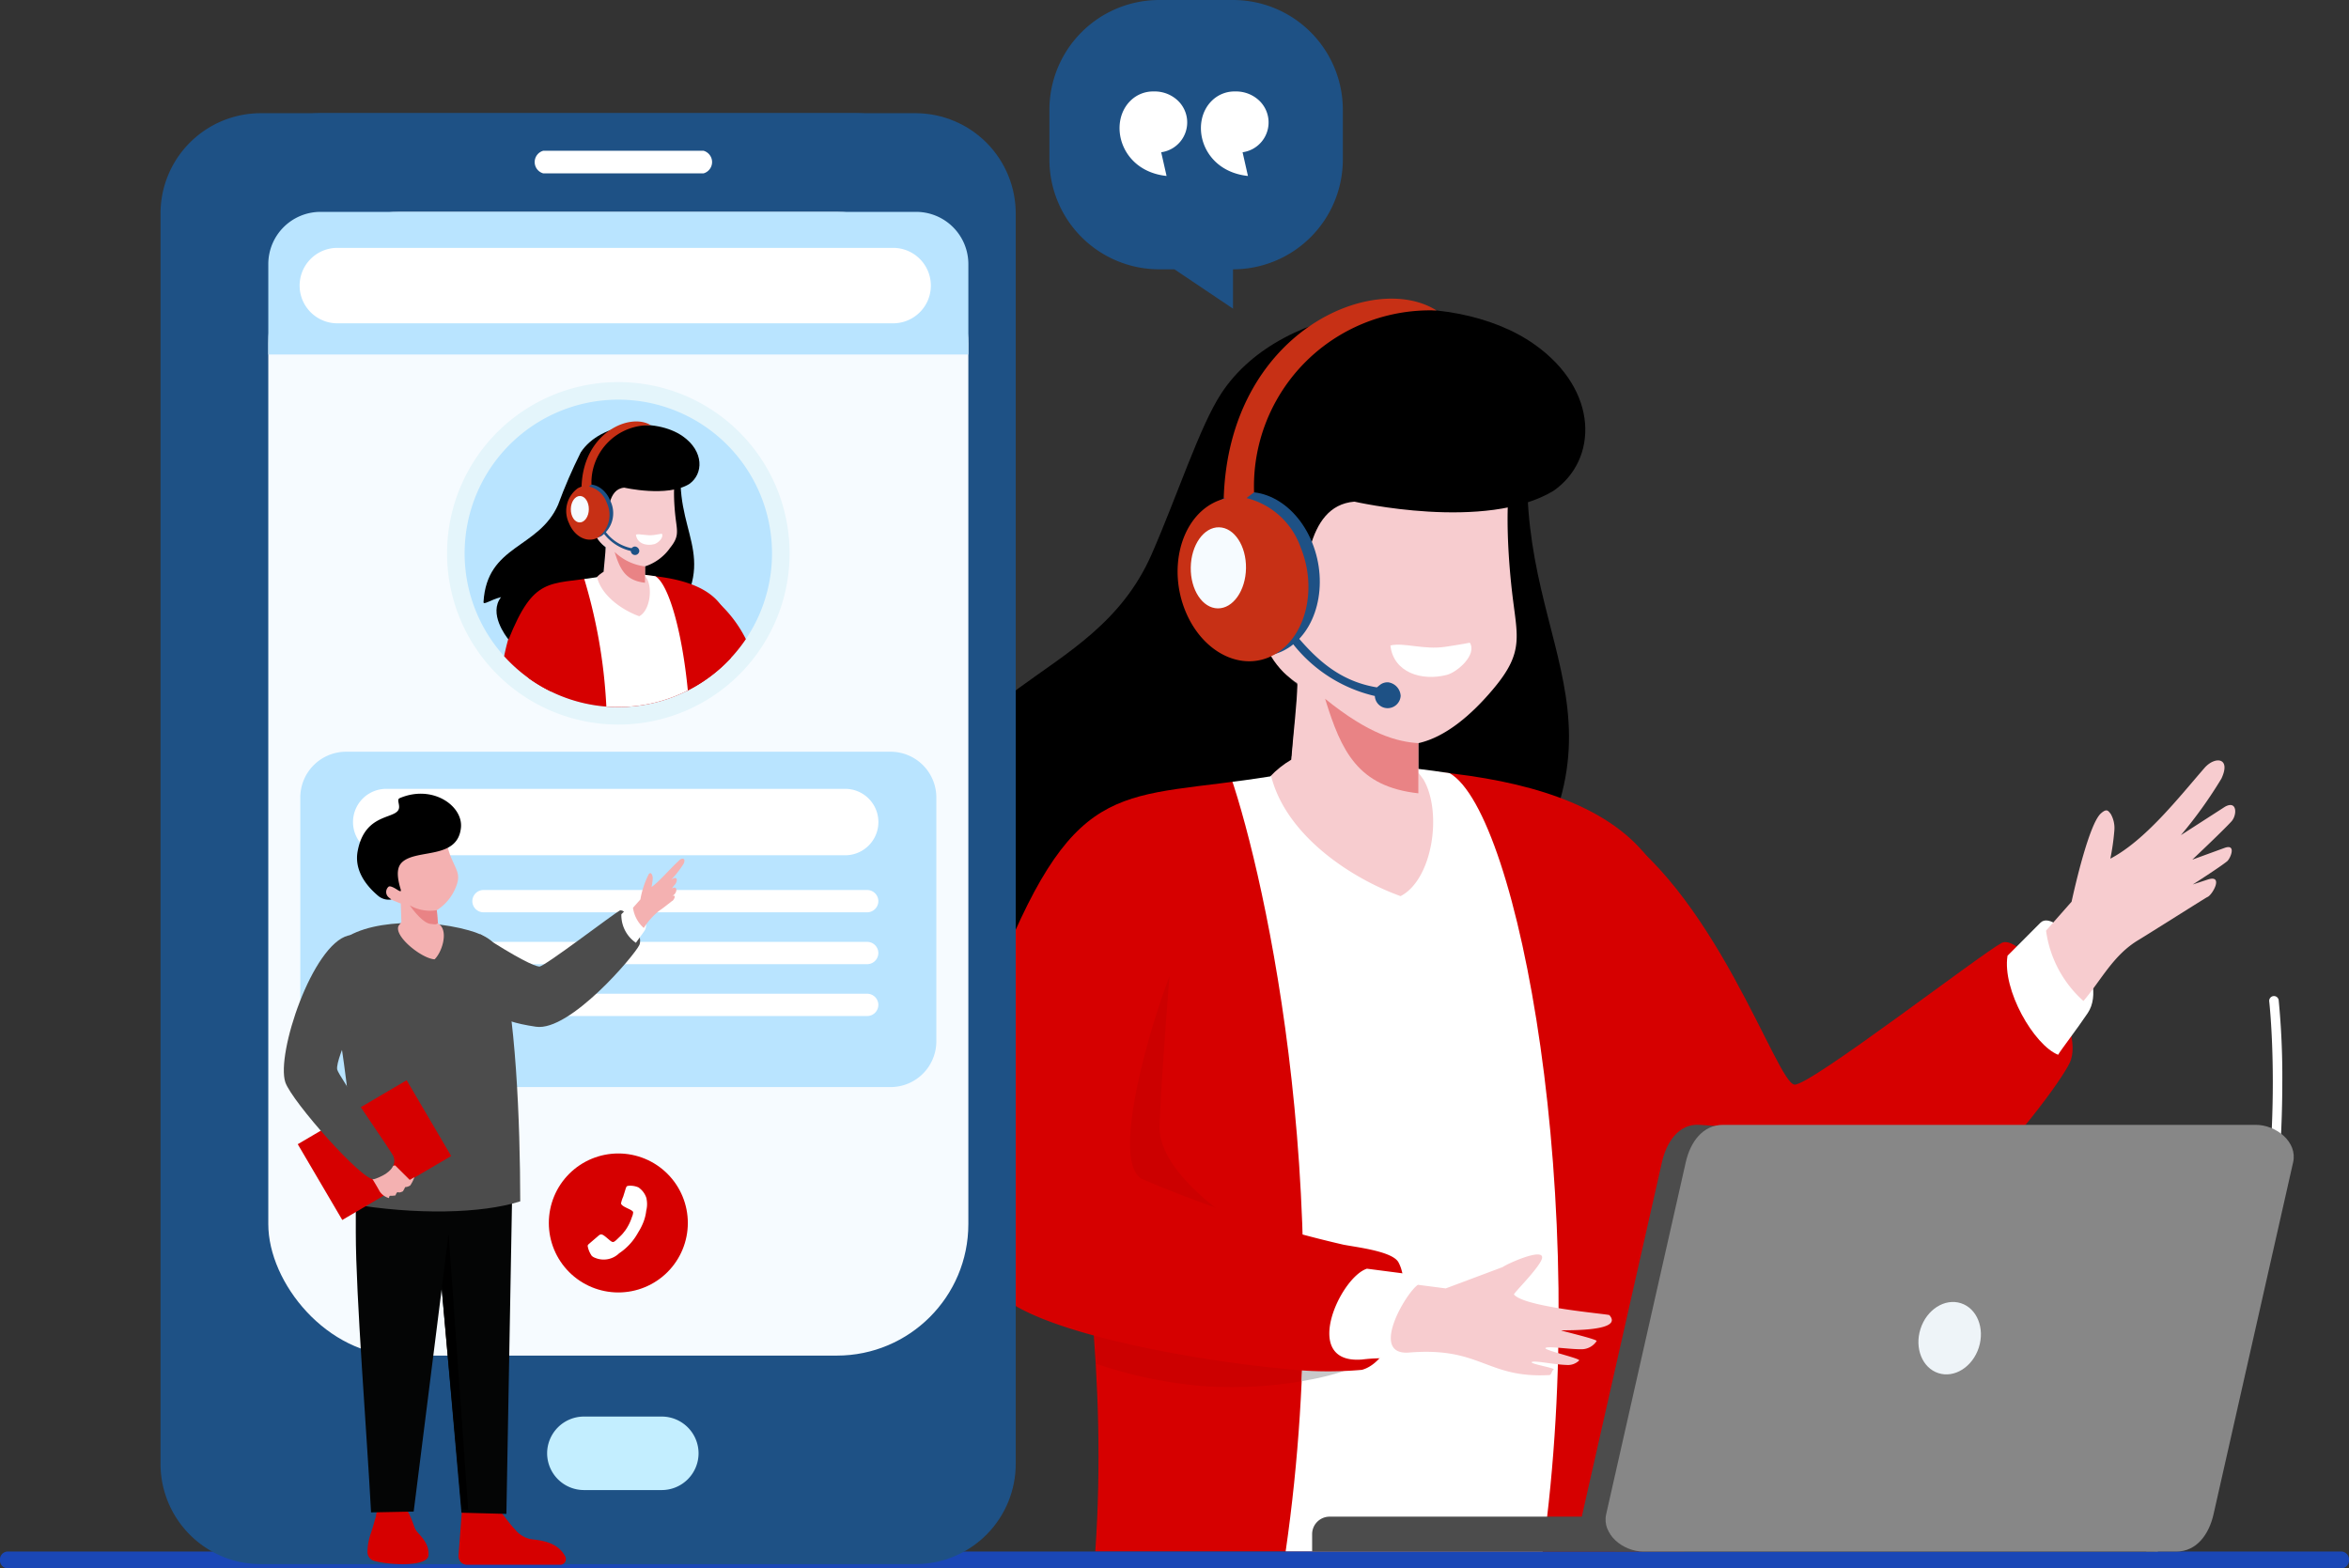 <svg xmlns="http://www.w3.org/2000/svg" xmlns:xlink="http://www.w3.org/1999/xlink" width="232.123" height="155" viewBox="0 0 232.123 155">
  <rect x="0" y="0" width="232.123" height="155" fill="#333333" stroke="none"/>
  <defs>
    <clipPath id="clip-path">
      <path id="Path_35812" data-name="Path 35812" d="M1410.954,534.85s12.976,2.982,19.668-1.073c4.389-3.043,4.547-9.925-1.886-14.471-8.286-5.855-24.858-4.469-30.956,4.862-2.128,3.256-4.34,10.1-6.866,15.87-5.873,13.414-21.578,12.038-22.6,29.474-.062,1.061,2.01-.63,5.319-1.479-3.85,4.935,1.438,11.833,2.258,12.858,7.715-19.178,12.115-16.534,26.741-18.889a9.439,9.439,0,0,1,2.069-1.647c.221-2.739.592-5.736.6-7.446,0,0-3.435-2.417-3.266-5.223s.961-2.732,1.281-2.665a21.831,21.831,0,0,1,2.157,1.136c.651-3.644.5-10.9,5.475-11.309" transform="translate(-1368.316 -515.801)" fill="none" clip-rule="evenodd"/>
    </clipPath>
    <clipPath id="clip-path-2">
      <path id="Path_35822" data-name="Path 35822" d="M995.672,958.4h52.638c2.03,0,4.139,1.711,3.691,3.691l-7.866,34.79c-.447,1.98-1.661,3.691-3.691,3.691H987.807c-2.03,0-4.138-1.71-3.691-3.691l7.866-34.79c.448-1.98,1.661-3.691,3.691-3.691" transform="translate(-984.055 -958.398)" fill="none" clip-rule="evenodd"/>
    </clipPath>
    <clipPath id="clip-path-3">
      <path id="Path_35832" data-name="Path 35832" d="M1745.981,409.635h-58.906a9.912,9.912,0,0,0-9.818,9.946V543.086a9.912,9.912,0,0,0,9.818,9.946h58.906a9.912,9.912,0,0,0,9.818-9.946V419.581a9.911,9.911,0,0,0-9.818-9.946" transform="translate(-1677.257 -409.635)" fill="#1e5185" clip-rule="evenodd"/>
    </clipPath>
    <clipPath id="clip-path-4">
      <path id="Path_35841" data-name="Path 35841" d="M1841.406,953.363a6.868,6.868,0,1,0,6.868,6.868,6.868,6.868,0,0,0-6.868-6.868" transform="translate(-1834.537 -953.363)" fill="#d60000"/>
    </clipPath>
    <clipPath id="clip-path-5">
      <path id="Path_35854" data-name="Path 35854" d="M1946.29,851.423c-1.377,2.053,2.7,14.778,1.548,25.207,6.44,1.106,12.986.985,16.832-.24-.009-7.892-.434-18.732-2.068-24.625-.385-.957-1.146-1.637-3.027-2.164-4.581-1.284-11.4-.992-13.284,1.821" transform="translate(-1946.002 -848.872)" fill="#4c4c4c" clip-rule="evenodd"/>
    </clipPath>
    <clipPath id="clip-path-6">
      <path id="Path_35874" data-name="Path 35874" d="M1862.69,584.866s4.231.972,6.413-.35c1.431-.993,1.483-3.237-.615-4.719-2.7-1.909-8.105-1.457-10.094,1.586a50.827,50.827,0,0,0-2.239,5.175c-1.915,4.374-7.036,3.925-7.369,9.611-.02.345.656-.206,1.735-.483-1.256,1.609.469,3.859.736,4.193,2.515-6.254,3.95-5.392,8.719-6.16a3.07,3.07,0,0,1,.675-.537c.072-.893.193-1.871.2-2.428,0,0-1.12-.788-1.065-1.7s.313-.891.417-.869a7.142,7.142,0,0,1,.7.371c.212-1.188.164-3.556,1.785-3.688" transform="translate(-1848.786 -578.655)" clip-rule="evenodd"/>
    </clipPath>
  </defs>
  <g id="BPO-2" transform="translate(0)">
    <path id="Path_35786" data-name="Path 35786" d="M1002.429,889.1s.022.186.054.548c.1,1.088.3,3.738.3,7.432,0,10.807-1.7,30.547-12.46,46.3a.477.477,0,0,0-.046.084H991.4c10.659-15.953,12.319-35.586,12.321-46.387a78.5,78.5,0,0,0-.356-8.088.471.471,0,0,0-.936.107" transform="translate(-778.189 -790.131)" fill="#fff"/>
    <path id="Path_35795" data-name="Path 35795" d="M1104.315,815.187c5.012,11,11.228,23.606,25.574,25.743,11.636,1.733,28.665-20.17,30.339-23.743s-4.685-12.906-6.737-11.825-18.919,14.1-20.46,14c-1.8-.116-7.941-19.649-19.084-26.078-1.738-1-11.788,17.168-9.633,21.9" transform="translate(-955.695 -712.169)" fill="#d60000" fill-rule="evenodd"/>
    <path id="Path_35796" data-name="Path 35796" d="M1396.6,574.713c-2.983,21.76,11.64,28.475-2.677,48.6,0,0-8.769-9.652-12.525-10.334s-4.255-12.49-4.255-13.1,3.342-24.146,3.342-24.146Z" transform="translate(-1245.274 -533.449)" fill-rule="evenodd"/>
    <path id="Path_35797" data-name="Path 35797" d="M1324.344,764.333c-7.078,0-14.19,3.592-17.287,8.211-4.553,6.788,7.03,35.259,4.679,69.242H1369.9c2.447-20.553,2.55-39.135-2.809-67.531-7.415-11.67-31.352-9.922-42.75-9.922" transform="translate(-1203.503 -688.446)" fill="#d60000" fill-rule="evenodd"/>
    <path id="Path_35798" data-name="Path 35798" d="M1546.248,891.884c.43,2.637.864,5.42,1.266,8.328,2.123,1.844,4.883,3.915,5.4,3.858s12.181-.49,12.181-.49-9.87-5.565-9.66-10.956.984-14.745.984-14.745-8.616,8.27-8.9,9.32c-.131.49-.719,2.523-1.274,4.686" transform="translate(-1440.854 -781.382)" fill-rule="evenodd" opacity="0.05"/>
    <path id="Path_35799" data-name="Path 35799" d="M1495.719,1049.863q.321,3.32.531,6.792a44.14,44.14,0,0,0,10.4,2.206c8.051.63,14.789-1.461,14.772-1.82l-20.442-7.351Z" transform="translate(-1387.976 -921.891)" fill-rule="evenodd" opacity="0.05"/>
    <path id="Path_35800" data-name="Path 35800" d="M1404.727,763.372c6.834,3.947,14.019,42.523,9.186,76.922h-25.4c5.286-36.445-2.61-68.957-5.728-77.454,7.15-.472,13.188-.831,21.942.531" transform="translate(-1261.47 -686.956)" fill="#fff" fill-rule="evenodd"/>
    <path id="Path_35801" data-name="Path 35801" d="M1495.719,1083.8q.07-1.536.114-3.053l4.7,1.692c.009.189-1.864.861-4.817,1.361" transform="translate(-1367.091 -947.294)" fill="#c8c8c9" fill-rule="evenodd"/>
    <path id="Path_35802" data-name="Path 35802" d="M1429.484,618.4c-2.24,2.691-4.825,4.862-7.483,5.451v2.9l.517.7c1.893,3.291.864,9.9-2.27,11.515-4.9-1.759-11.537-6.1-12.868-12.19l.874-.81,1.195-.837.584-7.22c-.37-.109-2.737-2.294-3.49-2.733a4.322,4.322,0,0,1-1.276-3.951c.305-1.671,2.732-.541,2.732-.541h0c-2.106-4.952-4.8-9.223.625-11.975S1425,596.157,1425,596.157l6.783-.714c-1.3,1.98-1.081,8.568-.521,13.454.5,4.383,1.231,5.89-1.776,9.5" transform="translate(-1281.845 -550.403)" fill="#f7cccf" fill-rule="evenodd"/>
    <path id="Path_35803" data-name="Path 35803" d="M1458.882,727.281c1.61,5.224,3.247,8.682,9.213,9.343v-4.955c-2.084-.145-4.849-.85-9.213-4.388" transform="translate(-1327.938 -658.221)" fill="#e98385" fill-rule="evenodd"/>
    <path id="Path_35804" data-name="Path 35804" d="M1487.394,801.357c2.585-5.318,2.09-10.083-2.867-13.388h0c-4.957-3.3-9.184.726-11.769,6.045-5.073,10.438-8.789,33.711-3.418,40.336,3.269,4.033,19.1,6.91,28.414,7.788a38.081,38.081,0,0,0,7.813.118c3.243-.894,5.138-7.794,3.614-10.623-.593-1.1-4.106-1.484-5.466-1.752a117.932,117.932,0,0,1-19.88-6.488c-3.508-1.892,1.746-18.308,3.559-22.037" transform="translate(-1370.985 -706.874)" fill="#d60000" fill-rule="evenodd"/>
    <path id="Path_35805" data-name="Path 35805" d="M1455.462,1036.443c-2.671.859-6.582,9.469-.479,8.975a16.714,16.714,0,0,1,3.232-.08,9.111,9.111,0,0,0,3.614-8.066Z" transform="translate(-1320.384 -911.058)" fill="#fff" fill-rule="evenodd"/>
    <path id="Path_35806" data-name="Path 35806" d="M1092.818,851.017c-.538,3.376,2.61,8.822,5,9.788.267-.475,1.867-2.536,2.926-4.12,2.276-3.4-3.1-10.51-4.671-8.932Z" transform="translate(-894.44 -756.561)" fill="#fff" fill-rule="evenodd"/>
    <path id="Path_35807" data-name="Path 35807" d="M1018.308,774.687c.335-1.551,1.745-7.683,2.888-8.715.584-.526.723-.287.982.046a2.793,2.793,0,0,1,.355,1.63,23.385,23.385,0,0,1-.395,2.786c3.46-1.81,6.773-6.055,9.3-8.962,1.028-1.181,2.662-1.054,1.674,1.053a43.511,43.511,0,0,1-4.005,5.587l4.368-2.815c1.211-.656,1.2.835.627,1.461-.948,1.027-3.866,3.774-3.866,3.774l3.182-1.159c1.218-.443.583,1.057.259,1.32-.746.607-3.39,2.292-3.39,2.292l1.462-.482c1.654-.547.443,1.581-.036,1.731-.1.032-5.816,3.651-6.811,4.248-2.483,1.489-3.661,3.952-5.422,6.019a11.336,11.336,0,0,1-3.695-6.953Z" transform="translate(-813.598 -685.573)" fill="#f7cccf" fill-rule="evenodd"/>
    <path id="Path_35808" data-name="Path 35808" d="M1356.591,1031.713l2.758.357,5.625-2.108c.594-.414,4.641-2.194,3.778-.588-.607,1.129-2.738,3.2-2.658,3.3,1.045,1.272,9.322,1.922,9.424,2.036,1.43,1.588-3.849,1.483-4.745,1.505-.235.006,3.617.883,3.483,1.061a1.791,1.791,0,0,1-1.561.807c-1.213,0-3.288-.333-3.49-.121s3.534,1.043,3.322,1.233a1.572,1.572,0,0,1-1.246.44c-1.256-.034-3.156-.464-3.43-.29s2.433.608,2.161.75c-.212.111-.2.528-.427.54-6.236.337-6.723-2.806-13.853-2.227-3.966.32-.366-5.839.859-6.691" transform="translate(-1216.483 -904.737)" fill="#f7cccf" fill-rule="evenodd"/>
    <path id="Path_35809" data-name="Path 35809" d="M1437.912,696.863c.733,1.174-1.213,2.907-2.283,3.183-2.5.642-5.267-.25-5.566-2.906,1.261-.33,3.3.444,5.4.132,1.614-.24,2.448-.409,2.448-.409" transform="translate(-1292.666 -633.345)" fill="#fff" fill-rule="evenodd"/>
    <path id="Path_35810" data-name="Path 35810" d="M1553.791,629.125c-1.557,0-2.82,1.575-2.82,3.518s1.262,3.517,2.82,3.517,2.82-1.574,2.82-3.517-1.262-3.518-2.82-3.518" transform="translate(-1433.231 -577.948)" fill="#ff89a2" fill-rule="evenodd"/>
    <path id="Path_35811" data-name="Path 35811" d="M1010.179,1189.871h-230.7a.781.781,0,0,0-.713.831h0a.781.781,0,0,0,.713.831h230.7a.781.781,0,0,0,.712-.831h0a.781.781,0,0,0-.712-.831" transform="translate(-778.769 -1036.532)" fill="#1a47b6" fill-rule="evenodd"/>
    <g id="Group_23490" data-name="Group 23490" transform="translate(91.21 30.53)">
      <g id="Group_23489" data-name="Group 23489" transform="translate(0 0)" clip-path="url(#clip-path)">
        <rect id="Rectangle_5854" data-name="Rectangle 5854" width="66.913" height="67.441" transform="translate(-0.06 -2.35)"/>
      </g>
    </g>
    <path id="Path_35813" data-name="Path 35813" d="M1515.754,615.736c-3.152,1.719-4.351,6.464-2.677,10.6s5.587,6.093,8.739,4.374,4.351-6.464,2.677-10.6-5.587-6.093-8.74-4.374" transform="translate(-1394.828 -566.488)" fill="#1e5185" fill-rule="evenodd"/>
    <path id="Path_35814" data-name="Path 35814" d="M1452.437,530.466c-3.152,1.719-4.35,6.465-2.676,10.6s5.586,6.093,8.739,4.375,4.35-6.465,2.677-10.6a7.636,7.636,0,0,0-5.36-4.908h0l.744-.565a17.393,17.393,0,0,1,18.032-17.973c-6.245-3.961-20.515,2.117-21.031,18.562l.241,0a5.082,5.082,0,0,0-1.367.511" transform="translate(-1332.637 -480.71)" fill="#c73015" fill-rule="evenodd"/>
    <path id="Path_35815" data-name="Path 35815" d="M1476.566,698.951a14.432,14.432,0,0,1-8.1-5.157l.349-.817c2.029,2.4,4.313,4.523,7.955,5.122.078-.055.32-.267.412-.322a1.2,1.2,0,0,1,.719-.176,1.433,1.433,0,0,1,1.218,1.336,1.293,1.293,0,0,1-1.336,1.217,1.261,1.261,0,0,1-1.216-1.2" transform="translate(-1340.708 -630.166)" fill="#1e5185"/>
    <path id="Path_35816" data-name="Path 35816" d="M1517.985,348.225H1510.7a10.855,10.855,0,0,0-10.855,10.854v4.909a10.854,10.854,0,0,0,10.855,10.853h1.5l5.787,3.888v-3.888a10.853,10.853,0,0,0,10.854-10.853v-4.909a10.854,10.854,0,0,0-10.854-10.854" transform="translate(-1396.145 -348.225)" fill="#1e5185" fill-rule="evenodd"/>
    <path id="Path_35817" data-name="Path 35817" d="M1544.747,406.185l-.53-2.342a2.976,2.976,0,0,0,1.624-5.124,3.326,3.326,0,0,0-2.352-.884,3.172,3.172,0,0,0-2.286.894c-2.243,2.154-1.065,6.967,3.543,7.457" transform="translate(-1421.428 -388.796)" fill="#fff" fill-rule="evenodd"/>
    <path id="Path_35818" data-name="Path 35818" d="M1588.888,406.185l-.53-2.342a2.976,2.976,0,0,0,1.624-5.124,3.326,3.326,0,0,0-2.352-.884,3.171,3.171,0,0,0-2.285.894c-2.243,2.154-1.064,6.967,3.543,7.457" transform="translate(-1473.611 -388.796)" fill="#fff" fill-rule="evenodd"/>
    <path id="Path_35819" data-name="Path 35819" d="M1555.142,634.254c-1.508-.023-2.757,1.752-2.792,3.965s1.16,4.026,2.667,4.049,2.757-1.751,2.792-3.964-1.16-4.026-2.667-4.049" transform="translate(-1434.682 -582.142)" fill="#f6fbff" fill-rule="evenodd"/>
    <path id="Path_35820" data-name="Path 35820" d="M1212.169,1097.828a11.575,11.575,0,0,0-1.836,4.852,8.753,8.753,0,0,0,.292,4.229c7.334.589,22.063.035,22.035.031-.5-.075.686-1.131-.893-1.943-1.135-.584-4.874-.772-6.188-1.646-5.833-3.877-9.757-3.116-13.411-5.524" transform="translate(-1047.201 -961.259)" fill="#e89292" fill-rule="evenodd"/>
    <path id="Path_35821" data-name="Path 35821" d="M1017.4,958.365l51.051,3.493c2.025.139,4.09,1.7,3.691,3.692l-6.278,31.3c-.4,1.99-1.661,3.691-3.691,3.691h-52.638c-2.03,0-4.139-1.71-3.691-3.691l7.866-34.79c.448-1.98,1.666-3.829,3.691-3.691" transform="translate(-849.482 -847.199)" fill="#4c4c4c" fill-rule="evenodd"/>
    <g id="Group_23492" data-name="Group 23492" transform="translate(158.658 111.167)">
      <g id="Group_23491" data-name="Group 23491" transform="translate(0)" clip-path="url(#clip-path-2)">
        <rect id="Rectangle_5855" data-name="Rectangle 5855" width="68.781" height="42.172" transform="translate(-0.387 0)" fill="#878787"/>
      </g>
    </g>
    <path id="Path_35823" data-name="Path 35823" d="M1157.944,1054.613c1.591.512,2.382,2.474,1.769,4.382s-2.4,3.042-3.991,2.53-2.383-2.473-1.769-4.382,2.4-3.042,3.991-2.53" transform="translate(-964.171 -925.817)" fill="#eef4f8" fill-rule="evenodd"/>
    <path id="Path_35824" data-name="Path 35824" d="M1351.416,1170.95h26.729l1.937,3.447h-30.389v-1.724a1.729,1.729,0,0,1,1.723-1.723" transform="translate(-1220.031 -1021.059)" fill="#4c4c4c" fill-rule="evenodd"/>
    <path id="Path_35831" data-name="Path 35831" d="M1778.71,409.635H1719.8a9.911,9.911,0,0,0-9.818,9.946V543.086a9.912,9.912,0,0,0,9.818,9.946h58.905a9.912,9.912,0,0,0,9.818-9.946V419.581a9.911,9.911,0,0,0-9.818-9.946" transform="translate(-1694.119 -398.447)" fill="#1e5185" fill-rule="evenodd"/>
    <g id="Group_23496" data-name="Group 23496" transform="translate(21.831 11.188)">
      <g id="Group_23495" data-name="Group 23495" clip-path="url(#clip-path-3)">
        <rect id="Rectangle_5856" data-name="Rectangle 5856" width="78.541" height="143.397" transform="translate(0 0)" fill="#1e5185"/>
      </g>
    </g>
    <rect id="Rectangle_5857" data-name="Rectangle 5857" width="69.178" height="113.035" rx="13" transform="translate(26.512 20.939)" fill="#f6fbff"/>
    <path id="Path_35833" data-name="Path 35833" d="M1778.658,756.009h-53.831a4.523,4.523,0,0,0-4.51,4.51v24.12a4.524,4.524,0,0,0,4.51,4.511h53.831a4.523,4.523,0,0,0,4.51-4.511v-24.12a4.523,4.523,0,0,0-4.51-4.51" transform="translate(-1690.641 -681.715)" fill="#b9e4ff" fill-rule="evenodd"/>
    <path id="Path_35834" data-name="Path 35834" d="M1790.768,831.017h-37.921a1.108,1.108,0,0,0-1.1,1.1h0a1.108,1.108,0,0,0,1.1,1.105h37.921a1.109,1.109,0,0,0,1.1-1.105h0a1.108,1.108,0,0,0-1.1-1.1" transform="translate(-1705.072 -743.058)" fill="#fff" fill-rule="evenodd"/>
    <path id="Path_35835" data-name="Path 35835" d="M1790.768,859.147h-37.921a1.109,1.109,0,0,0-1.1,1.105h0a1.108,1.108,0,0,0,1.1,1.1h37.921a1.108,1.108,0,0,0,1.1-1.1h0a1.109,1.109,0,0,0-1.1-1.105" transform="translate(-1705.072 -766.063)" fill="#fff" fill-rule="evenodd"/>
    <path id="Path_35836" data-name="Path 35836" d="M1790.768,887.281h-37.921a1.108,1.108,0,0,0-1.1,1.105h0a1.108,1.108,0,0,0,1.1,1.1h37.921a1.108,1.108,0,0,0,1.1-1.1h0a1.108,1.108,0,0,0-1.1-1.105" transform="translate(-1705.072 -789.071)" fill="#fff" fill-rule="evenodd"/>
    <path id="Path_35837" data-name="Path 35837" d="M1800.377,776.147h-45.353a3.282,3.282,0,1,0,0,6.564h45.353a3.282,3.282,0,0,0,0-6.564" transform="translate(-1716.858 -698.185)" fill="#fff" fill-rule="evenodd"/>
    <path id="Path_35838" data-name="Path 35838" d="M1766.995,463.156a5.163,5.163,0,0,1,5.136,5.135v8.961h-69.178v-8.961a5.163,5.163,0,0,1,5.136-5.135Z" transform="translate(-1676.44 -442.217)" fill="#b9e4ff" fill-rule="evenodd"/>
    <path id="Path_35839" data-name="Path 35839" d="M1858.615,432.232a1.162,1.162,0,0,0,0-2.24h-15.823a1.161,1.161,0,0,0,0,2.24Z" transform="translate(-1789.101 -415.095)" fill="#fff" fill-rule="evenodd"/>
    <path id="Path_35840" data-name="Path 35840" d="M1852.929,1116.647h7.7a3.643,3.643,0,0,1,3.632,3.633h0a3.643,3.643,0,0,1-3.632,3.632h-7.7a3.643,3.643,0,0,1-3.633-3.632h0a3.643,3.643,0,0,1,3.633-3.633" transform="translate(-1795.23 -976.649)" fill="#c3eeff" fill-rule="evenodd"/>
    <g id="Group_23498" data-name="Group 23498" transform="translate(54.233 113.997)">
      <g id="Group_23497" data-name="Group 23497" transform="translate(0)" clip-path="url(#clip-path-4)">
        <rect id="Rectangle_5858" data-name="Rectangle 5858" width="13.737" height="13.737" transform="translate(0 0)" fill="#d60000"/>
      </g>
    </g>
    <path id="Path_35842" data-name="Path 35842" d="M1865.925,970.933a2.6,2.6,0,0,1-.024,1.182,4.443,4.443,0,0,1-.359,1.327,5.544,5.544,0,0,1-.41.781l-.106.184a5.8,5.8,0,0,1-1.806,1.929,2.191,2.191,0,0,1-2.385.443.938.938,0,0,1-.319-.192,2.447,2.447,0,0,1-.4-.945.213.213,0,0,1,.086-.2.885.885,0,0,1,.083-.072c.043-.036.049-.047.092-.083l.714-.61c.335-.305.413-.3,1,.2s.509.475,1.249-.236l.152-.154c.056-.063.1-.107.148-.173.129-.172.132-.151.272-.362a4.835,4.835,0,0,0,.578-1.213,1.239,1.239,0,0,0,.117-.465c-.056-.278-1.128-.5-1.2-.871a3.091,3.091,0,0,1,.213-.657l.21-.674a2.155,2.155,0,0,1,.074-.222c.063-.161.106-.159.247-.187a2.042,2.042,0,0,1,1,.168l.195.163a1.974,1.974,0,0,1,.587.941" transform="translate(-1802.04 -852.472)" fill="#fff" fill-rule="evenodd"/>
    <path id="Path_35843" data-name="Path 35843" d="M2044.428,896.369a2.755,2.755,0,0,0,.982,2.207l.876-1.581a2.121,2.121,0,0,0-1.032-1.575Z" transform="translate(-2012.807 -795.727)" fill="#f974a6" fill-rule="evenodd"/>
    <path id="Path_35844" data-name="Path 35844" d="M2030.356,879.135a6.362,6.362,0,0,1,.471-1.782c.107-.112.136-.065.188,0a.583.583,0,0,1,.083.324,5.025,5.025,0,0,1-.05.564,7.708,7.708,0,0,0,1.7-1.895c.186-.247.5-.238.33.2a14.744,14.744,0,0,1-.969,1.533l1.282-.818c.226-.144.238.156.134.288a14.378,14.378,0,0,1-1.269,1.018l1.231-.255a.149.149,0,0,1-.017.238c-.149.105-1.319.569-1.319.569l.8-.025a.173.173,0,0,1-.116.244c-.106.041-.385.09-.649.2a2.859,2.859,0,0,0-.533.3,4.825,4.825,0,0,0-.531.529h0c-.149.326-.339.83-.339.83a2.406,2.406,0,0,1-.821-1.392Z" transform="translate(-1997.473 -779.995)" fill="#f4b1b1" fill-rule="evenodd"/>
    <path id="Path_35845" data-name="Path 35845" d="M2047.882,897.226a2.747,2.747,0,0,0,.978,2.2l.873-1.575a2.111,2.111,0,0,0-1.028-1.569Z" transform="translate(-2016.883 -796.431)" fill="#f974a6" fill-rule="evenodd"/>
    <path id="Path_35850" data-name="Path 35850" d="M2001.765,1167.98c-.076,1.342-4.833.88-5.594.477a.916.916,0,0,1-.44-.818,5.7,5.7,0,0,1,.366-1.9c.3-.945.262-.928.473-1.574,0,0-.054-1.051,1.5-1.452s2.13,2.215,2.4,2.718c.244.461,1.191,1.091,1.289,2.227a2.2,2.2,0,0,1,0,.323" transform="translate(-1959.419 -1014.287)" fill="#d60000" fill-rule="evenodd"/>
    <path id="Path_35846" data-name="Path 35846" d="M1931.27,1160.152h-9.2a.851.851,0,0,1-.844-.737.826.826,0,0,1-.005-.179l.374-4.831a5.456,5.456,0,0,1,.919-.3.93.93,0,0,0,.682-.619c.006-.022.013-.046.019-.07.211-.93,1.552-1.225,1.8-.316.032.117.06.232.084.342.006.026.012.055.017.081.04.2.069.375.089.533l0,.01a5.179,5.179,0,0,1,.046.657q.183.232.353.457c.059.074.115.148.17.221.121.157.239.31.354.457.053.069.106.136.16.2.128.16.253.311.379.452.057.064.113.126.172.187a2.647,2.647,0,0,0,1.518.918c1,.137,2.626.247,3.413,1.71a.486.486,0,0,1,.039.093.567.567,0,0,1-.541.737" transform="translate(-1875.915 -1005.506)" fill="#d60000" fill-rule="evenodd"/>
    <path id="Path_35848" data-name="Path 35848" d="M1950.9,901.8v5.661c0,6.275,1.107,20.056,1.508,27.671l4.212-.082,3.456-27.466,5.906.845.292-7.5h0c.07-25.912-13.2-19.878-12.042-5.187.127,1.617-3.953,4.279-3.333,6.053" transform="translate(-1915.741 -785.662)" fill="#040505" fill-rule="evenodd"/>
    <path id="Path_35849" data-name="Path 35849" d="M1958.2,994.054h-7.816l2.8,31.839,4.44.115Z" transform="translate(-1907.584 -876.391)" fill="#040505" fill-rule="evenodd"/>
    <path id="Path_35852" data-name="Path 35852" d="M1974.9,1017.429l1.936,27.3-.645-.05-1.974-21.815Z" transform="translate(-1930.571 -895.508)" fill-rule="evenodd"/>
    <path id="Path_35853" data-name="Path 35853" d="M1881.3,848.752c1.444,3.17,2.385,4.178,6.52,4.793,3.353.5,9.736-7.042,10.218-8.072s-1.35-3.719-1.941-3.408-7.471,5.569-7.942,5.535-2.1-.776-5.779-3.165c-.348-.224-2.093,2.785-1.076,4.316" transform="translate(-1834.861 -752.074)" fill="#4c4c4c" fill-rule="evenodd"/>
    <g id="Group_23500" data-name="Group 23500" transform="translate(32.741 91.212)">
      <g id="Group_23499" data-name="Group 23499" transform="translate(0)" clip-path="url(#clip-path-5)">
        <rect id="Rectangle_5859" data-name="Rectangle 5859" width="19.757" height="29.418" transform="translate(-1.089 -0.554)" fill="#4c4c4c"/>
      </g>
    </g>
    <path id="Path_35855" data-name="Path 35855" d="M1987.662,800.983a4.814,4.814,0,0,1-1.841,2.179l.113,1.305.2.149c.8.747.2,2.687-.531,3.4-1.272-.061-4.12-2.343-3.54-3.341l.259-.331-.064-1.854c-.111,0-.947-.4-1.193-.459a1.249,1.249,0,0,1-.685-.982c-.056-.486.708-.379.708-.379-1-1.188-2.1-2.137-.837-3.353a13.145,13.145,0,0,1,4.3-2.082l2.149-.715a7.358,7.358,0,0,0,.651,3.7c.508,1.165.835,1.52.311,2.769" transform="translate(-1942.656 -713.207)" fill="#f4b1b1" fill-rule="evenodd"/>
    <path id="Path_35856" data-name="Path 35856" d="M1990.63,839.34s1.17,1.726,2.042,1.831.423.013.742-.046l-.113-1.305a4.081,4.081,0,0,1-2.671-.479" transform="translate(-1950.135 -749.864)" fill="#e98385" fill-rule="evenodd"/>
    <rect id="Rectangle_5860" data-name="Rectangle 5860" width="8.686" height="12.481" transform="translate(33.823 120.57) rotate(-120.429)" fill="#d60000"/>
    <path id="Path_35857" data-name="Path 35857" d="M2005.7,980.462l1.429,1.423.462-.271a3.745,3.745,0,0,1-.408.814.964.964,0,0,1-.507.17,3.422,3.422,0,0,1-.217.408c-.041.032-.328.169-.474.1s-.26.309-.26.309a2.066,2.066,0,0,1-.489.04c-.152-.025-.154.229-.154.229a1.616,1.616,0,0,1-.933-.682c-.28-.518-.726-1.236-.726-1.236a16.889,16.889,0,0,1,1.411-1.1,3.461,3.461,0,0,1,.867-.209" transform="translate(-1966.64 -865.276)" fill="#f4b1b1" fill-rule="evenodd"/>
    <path id="Path_35858" data-name="Path 35858" d="M2023,860.332c1.624-3.538-.384-5.122-2.343-4.812-3.547.9-7.157,11.7-6.223,14.511.654,1.9,7.7,9.854,8.765,9.569.248-.066,2.425-.777,1.933-2.221-.154-.453-5.429-7.934-5.572-8.609-.237-1.123,2.914-7.427,3.44-8.437" transform="translate(-1986.237 -763.065)" fill="#4c4c4c" fill-rule="evenodd"/>
    <path id="Path_35859" data-name="Path 35859" d="M1877.757,839.664a3.323,3.323,0,0,0,1.442,2.821c.077-.137.538-.731.843-1.187.656-.98-.892-3.028-1.346-2.574Z" transform="translate(-1816.356 -749.307)" fill="#fff" fill-rule="evenodd"/>
    <path id="Path_35860" data-name="Path 35860" d="M1857.649,818.071a8.731,8.731,0,0,1,.833-2.511c.168-.152.208-.083.282.013a.8.8,0,0,1,.1.469,6.758,6.758,0,0,1-.114.8c.715-.488,1.76-1.73,2.68-2.583.3-.34.767-.3.482.3a10.692,10.692,0,0,1-1.237,1.587c.1-.084.533-.389.571-.008a.781.781,0,0,1-.243.526c-.157.2-.245.324-.245.324.6-.353.579.465.04.737.477-.158.128.456-.01.5-.03.009-.956.761-1.243.934a6.874,6.874,0,0,0-1.563,1.734,3.264,3.264,0,0,1-1.064-2Z" transform="translate(-1794.366 -729.18)" fill="#f4b1b1" fill-rule="evenodd"/>
    <path id="Path_35861" data-name="Path 35861" d="M1982.6,785.545c-.515.456-.578,1.212-.249,2.438.1.361.255.64-.282.291-.246-.16-.657-.392-.823-.294A.691.691,0,0,0,1981.2,789c.106.1.312.25.312.25a1.622,1.622,0,0,1-1.326-.374c-.624-.534-2.417-2.144-2.011-4.376.744-4.084,4.167-3.037,4.1-4.439-.02-.41-.213-.71.073-.83,3.238-1.37,6.257.772,6.039,2.925-.322,3.162-4.309,2.078-5.786,3.386" transform="translate(-1942.836 -700.357)" fill-rule="evenodd"/>
    <path id="Path_35862" data-name="Path 35862" d="M1781.936,482.688h-54.921a3.728,3.728,0,0,0,0,7.456h54.921a3.728,3.728,0,1,0,0-7.456" transform="translate(-1693.679 -458.191)" fill="#fff" fill-rule="evenodd"/>
    <path id="Path_35863" data-name="Path 35863" d="M1816.833,555.49a16.924,16.924,0,1,0,16.925,16.925,16.925,16.925,0,0,0-16.925-16.925" transform="translate(-1755.732 -517.729)" fill="#e4f5fb" fill-rule="evenodd"/>
    <path id="Path_35864" data-name="Path 35864" d="M1824.627,565.021a15.188,15.188,0,1,0,15.188,15.188,15.189,15.189,0,0,0-15.188-15.188" transform="translate(-1763.526 -525.523)" fill="#b9e4ff" fill-rule="evenodd"/>
    <path id="Path_35865" data-name="Path 35865" d="M1823.722,676.277c.4.885.831,1.8,1.316,2.693a15.261,15.261,0,0,0,5.889-5.148,12.5,12.5,0,0,0-4.064-4.686c-.567-.327-3.844,5.6-3.141,7.141" transform="translate(-1757.222 -610.659)" fill="#d60000" fill-rule="evenodd"/>
    <path id="Path_35866" data-name="Path 35866" d="M1858.01,597.864c-.973,7.1,3.8,9.285-.873,15.847,0,0-2.859-3.147-4.084-3.37s-1.388-4.073-1.388-4.27,1.09-7.874,1.09-7.874Z" transform="translate(-1790.626 -552.383)" fill-rule="evenodd"/>
    <path id="Path_35867" data-name="Path 35867" d="M1837.853,659.7a7.107,7.107,0,0,0-5.637,2.677c-.718,1.07-.206,3.791.427,7.568a15.187,15.187,0,0,0,19.971-1.967c-.212-1.58-.484-3.251-.822-5.043-2.417-3.805-10.223-3.235-13.94-3.235" transform="translate(-1780.411 -602.924)" fill="#d60000" fill-rule="evenodd"/>
    <path id="Path_35868" data-name="Path 35868" d="M1862.261,659.383c1.3.752,2.642,5.357,3.218,11.292a15.133,15.133,0,0,1-6.868,1.638q-.6,0-1.184-.046a52.493,52.493,0,0,0-2.321-13.057,29.193,29.193,0,0,1,7.155.173" transform="translate(-1797.509 -602.439)" fill="#fff" fill-rule="evenodd"/>
    <path id="Path_35869" data-name="Path 35869" d="M1868.731,612.109a4.884,4.884,0,0,1-2.44,1.778v.944l.168.227c.617,1.074.281,3.23-.74,3.755-1.6-.574-3.762-1.988-4.2-3.975l.285-.264.389-.273.191-2.354c-.121-.035-.893-.748-1.138-.891a1.41,1.41,0,0,1-.417-1.289c.1-.545.891-.176.891-.176h0c-.687-1.615-1.566-3.008.2-3.906s5.339-.83,5.339-.83l2.212-.233c-.425.646-.353,2.794-.17,4.388.164,1.429.4,1.921-.579,3.1" transform="translate(-1802.551 -557.91)" fill="#f7cccf" fill-rule="evenodd"/>
    <path id="Path_35870" data-name="Path 35870" d="M1878.317,647.613c.525,1.7,1.06,2.831,3,3.047v-1.616a5.22,5.22,0,0,1-3-1.431" transform="translate(-1817.581 -593.068)" fill="#e98385" fill-rule="evenodd"/>
    <path id="Path_35871" data-name="Path 35871" d="M1924.25,671.769c.843-1.734.682-3.288-.934-4.365s-2.995.237-3.838,1.971a20.162,20.162,0,0,0-1.406,4.411,15.237,15.237,0,0,0,4.659,3.5,21.429,21.429,0,0,1,1.519-5.522" transform="translate(-1868.253 -608.933)" fill="#d60000" fill-rule="evenodd"/>
    <path id="Path_35872" data-name="Path 35872" d="M1871.48,637.7c.239.383-.4.948-.745,1.038-.814.209-1.717-.082-1.814-.948.411-.108,1.075.145,1.76.043.526-.078.8-.133.8-.133" transform="translate(-1806.08 -584.957)" fill="#fff" fill-rule="evenodd"/>
    <path id="Path_35873" data-name="Path 35873" d="M1909.264,615.606a1.175,1.175,0,1,0,.92,1.147,1.052,1.052,0,0,0-.92-1.147" transform="translate(-1851.914 -566.892)" fill="#ff89a2" fill-rule="evenodd"/>
    <g id="Group_23502" data-name="Group 23502" transform="translate(47.78 41.982)">
      <g id="Group_23501" data-name="Group 23501" transform="translate(0 0)" clip-path="url(#clip-path-6)">
        <rect id="Rectangle_5861" data-name="Rectangle 5861" width="21.819" height="21.991" transform="translate(-0.02 -0.766)"/>
      </g>
    </g>
    <path id="Path_35875" data-name="Path 35875" d="M1896.861,611.242a2.774,2.774,0,0,0-.873,3.456c.546,1.348,1.822,1.987,2.85,1.426a2.774,2.774,0,0,0,.873-3.456c-.546-1.348-1.822-1.987-2.849-1.426" transform="translate(-1839.392 -563.157)" fill="#1e5185" fill-rule="evenodd"/>
    <path id="Path_35876" data-name="Path 35876" d="M1876.216,583.438a2.776,2.776,0,0,0-.873,3.456c.546,1.348,1.822,1.986,2.85,1.426a2.776,2.776,0,0,0,.873-3.456,2.49,2.49,0,0,0-1.748-1.6h0l.243-.184a5.671,5.671,0,0,1,5.88-5.86c-2.036-1.292-6.69.69-6.858,6.053h.078a1.677,1.677,0,0,0-.446.167" transform="translate(-1819.114 -535.187)" fill="#c73015" fill-rule="evenodd"/>
    <path id="Path_35877" data-name="Path 35877" d="M1884.083,638.375a4.71,4.71,0,0,1-2.642-1.681l.114-.267a4.213,4.213,0,0,0,2.594,1.67c.025-.018.1-.087.135-.105a.394.394,0,0,1,.235-.057.468.468,0,0,1,.4.436.421.421,0,0,1-.436.4.411.411,0,0,1-.4-.392" transform="translate(-1821.745 -583.92)" fill="#1e5185"/>
    <path id="Path_35878" data-name="Path 35878" d="M1909.706,617.281c-.492-.008-.9.571-.91,1.293s.378,1.313.869,1.32.9-.571.91-1.293-.378-1.313-.869-1.32" transform="translate(-1852.388 -568.262)" fill="#f6fbff" fill-rule="evenodd"/>
  </g>
</svg>
